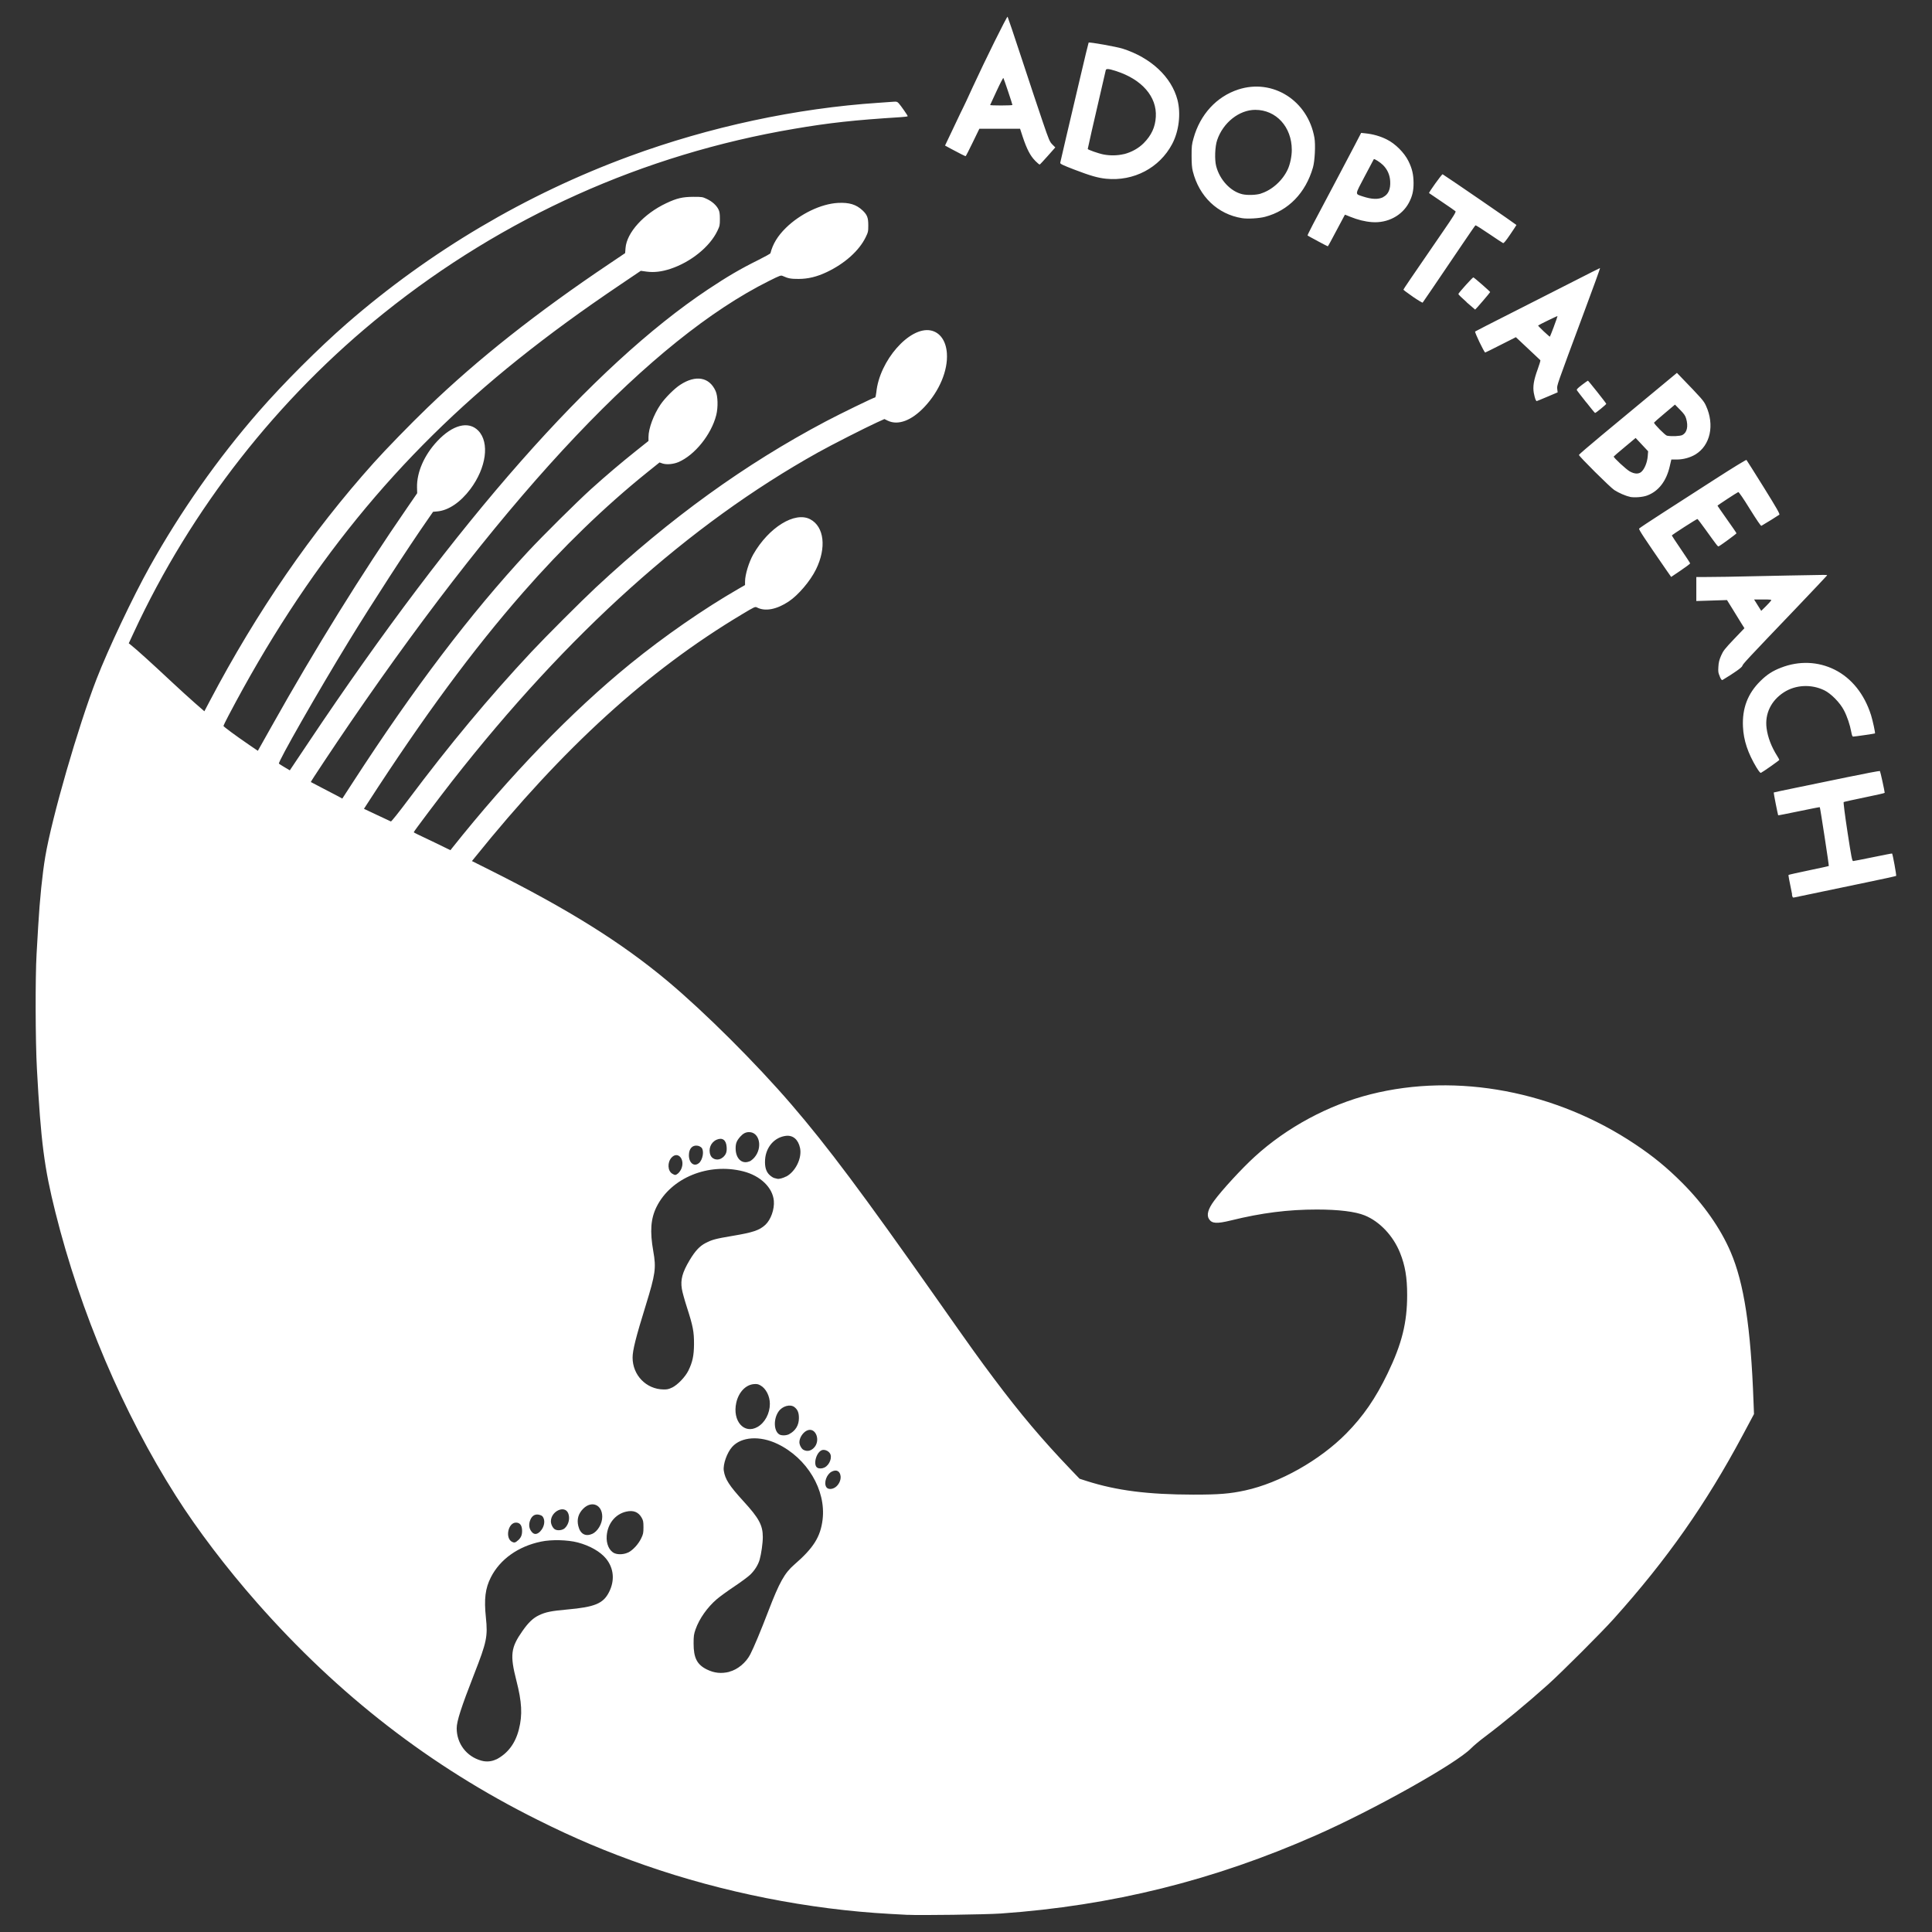 <?xml version="1.0" encoding="UTF-8" standalone="no"?>
<!-- Created with Inkscape (http://www.inkscape.org/) -->

<svg
   width="90"
   height="90"
   viewBox="0 0 23.813 23.813"
   version="1.1"
   id="svg8"
   inkscape:version="1.1.1 (3bf5ae0d25, 2021-09-20)"
   sodipodi:docname="beach.svg"
   inkscape:export-filename="Z:\Web_Images\Environmental\Web\Symbols\bird.png"
   inkscape:export-xdpi="27.580099"
   inkscape:export-ydpi="27.580099"
   xmlns:inkscape="http://www.inkscape.org/namespaces/inkscape"
   xmlns:sodipodi="http://sodipodi.sourceforge.net/DTD/sodipodi-0.dtd"
   xmlns="http://www.w3.org/2000/svg"
   xmlns:svg="http://www.w3.org/2000/svg"
   xmlns:rdf="http://www.w3.org/1999/02/22-rdf-syntax-ns#"
   xmlns:cc="http://creativecommons.org/ns#"
   xmlns:dc="http://purl.org/dc/elements/1.1/">
  <rect x="0" y="0" width="23.813" height="23.813" fill="#333333" stroke="none"/>
  <defs
     id="defs2">
    <clipPath
       clipPathUnits="userSpaceOnUse"
       id="clipPath5667-7">
      <circle
         style="opacity:0.74;fill:#000000;fill-rule:evenodd;stroke-width:0.018;stroke-linecap:round;stroke-linejoin:bevel"
         id="circle5669-2"
         cx="-94.802"
         cy="243.777"
         r="1187.282" />
    </clipPath>
    <clipPath
       clipPathUnits="userSpaceOnUse"
       id="clipPath5667">
      <circle
         style="opacity:0.74;fill:#000000;fill-rule:evenodd;stroke-width:0.018;stroke-linecap:round;stroke-linejoin:bevel"
         id="circle5669"
         cx="-94.802"
         cy="243.777"
         r="1187.282" />
    </clipPath>
  </defs>
  <sodipodi:namedview
     id="base"
     pagecolor="#ffffff"
     bordercolor="#666666"
     borderopacity="1.0"
     inkscape:pageopacity="0.0"
     inkscape:pageshadow="2"
     inkscape:zoom="3.959798"
     inkscape:cx="38.890873"
     inkscape:cy="51.896587"
     inkscape:document-units="mm"
     inkscape:current-layer="layer1"
     showgrid="false"
     inkscape:window-width="1920"
     inkscape:window-height="1017"
     inkscape:window-x="-8"
     inkscape:window-y="-8"
     inkscape:window-maximized="1"
     units="px"
     inkscape:pagecheckerboard="0" />
  <g
     inkscape:label="Layer 1"
     inkscape:groupmode="layer"
     id="layer1"
     transform="translate(0,-273.187)">
    <path
       style="fill:#ffffff;stroke-width:0.009"
       d="m 11.192,296.789 c -0.029,-0.002 -0.128,-0.007 -0.221,-0.012 -1.004,-0.055 -2.061,-0.265 -3.022,-0.6 -0.472,-0.165 -0.866,-0.331 -1.322,-0.559 -1.321,-0.658 -2.454,-1.535 -3.461,-2.679 -0.377,-0.428 -0.735,-0.899 -0.998,-1.314 -0.65,-1.023 -1.177,-2.263 -1.485,-3.495 -0.138,-0.552 -0.179,-0.867 -0.228,-1.769 -0.019,-0.343 -0.021,-1.127 -0.004,-1.418 0.006,-0.105 0.015,-0.259 0.02,-0.343 0.019,-0.328 0.051,-0.64 0.087,-0.854 0.082,-0.484 0.402,-1.595 0.632,-2.189 0.141,-0.365 0.449,-1.016 0.657,-1.388 0.38,-0.68 0.836,-1.329 1.341,-1.908 0.308,-0.353 0.738,-0.782 1.085,-1.085 1.026,-0.893 2.211,-1.594 3.486,-2.063 0.987,-0.363 2.056,-0.592 3.07,-0.659 0.076,-0.005 0.159,-0.011 0.183,-0.013 0.04,-0.003 0.047,-8e-4 0.066,0.02 0.025,0.027 0.11,0.149 0.11,0.158 0,0.004 -0.038,0.009 -0.085,0.012 -0.575,0.036 -0.883,0.07 -1.316,0.144 -1.858,0.315 -3.581,1.089 -5.054,2.27 -1.309,1.049 -2.378,2.414 -3.085,3.94 l -0.061,0.131 0.024,0.019 c 0.064,0.05 0.245,0.213 0.513,0.464 0.089,0.083 0.214,0.197 0.278,0.253 l 0.117,0.102 0.069,-0.131 c 0.577,-1.096 1.253,-2.078 2.018,-2.931 0.144,-0.161 0.459,-0.485 0.661,-0.679 0.624,-0.602 1.351,-1.176 2.251,-1.78 l 0.187,-0.126 0.005,-0.063 c 0.015,-0.19 0.224,-0.421 0.501,-0.552 0.131,-0.062 0.201,-0.078 0.333,-0.079 0.109,-1.2e-4 0.115,8e-4 0.17,0.027 0.065,0.031 0.117,0.078 0.142,0.129 0.013,0.027 0.017,0.052 0.017,0.117 0,0.077 -0.002,0.087 -0.031,0.147 -0.093,0.195 -0.327,0.384 -0.577,0.467 -0.109,0.036 -0.201,0.047 -0.293,0.035 l -0.074,-0.01 -0.237,0.16 c -0.495,0.334 -0.881,0.616 -1.273,0.929 -1.493,1.194 -2.617,2.577 -3.572,4.394 -0.034,0.065 -0.062,0.122 -0.062,0.126 0,0.009 0.149,0.119 0.314,0.232 l 0.11,0.075 0.026,-0.046 c 0.014,-0.025 0.079,-0.141 0.145,-0.258 0.535,-0.954 1.108,-1.878 1.672,-2.695 l 0.121,-0.176 -0.002,-0.071 c -0.004,-0.186 0.088,-0.398 0.249,-0.57 0.19,-0.203 0.386,-0.253 0.506,-0.13 0.142,0.147 0.099,0.458 -0.098,0.721 -0.122,0.162 -0.268,0.261 -0.404,0.274 l -0.055,0.005 -0.061,0.088 c -0.252,0.361 -0.688,1.034 -0.974,1.501 -0.388,0.634 -0.881,1.499 -0.865,1.515 0.005,0.005 0.037,0.026 0.072,0.046 l 0.062,0.037 0.227,-0.339 c 1.836,-2.746 3.511,-4.645 4.926,-5.588 0.241,-0.16 0.397,-0.252 0.623,-0.364 0.08,-0.04 0.147,-0.077 0.148,-0.083 0.03,-0.115 0.088,-0.211 0.189,-0.311 0.177,-0.174 0.435,-0.298 0.644,-0.309 0.138,-0.007 0.224,0.019 0.302,0.092 0.057,0.054 0.071,0.089 0.071,0.183 0,0.079 -0.002,0.086 -0.033,0.15 -0.082,0.166 -0.257,0.322 -0.477,0.427 -0.122,0.058 -0.232,0.085 -0.349,0.085 -0.093,4.1e-4 -0.129,-0.006 -0.192,-0.035 -0.027,-0.012 -0.03,-0.011 -0.173,0.06 -1.437,0.717 -3.19,2.566 -5.158,5.44 -0.206,0.301 -0.493,0.733 -0.489,0.736 0.002,0.002 0.07,0.037 0.151,0.079 0.081,0.042 0.168,0.087 0.192,0.1 l 0.045,0.025 0.128,-0.197 c 0.757,-1.168 1.453,-2.084 2.16,-2.846 0.187,-0.201 0.599,-0.609 0.775,-0.769 0.186,-0.168 0.375,-0.328 0.553,-0.47 l 0.158,-0.126 v -0.049 c 0,-0.104 0.063,-0.275 0.149,-0.401 0.055,-0.08 0.168,-0.194 0.242,-0.242 0.191,-0.125 0.359,-0.096 0.436,0.076 0.029,0.064 0.032,0.202 0.008,0.298 -0.061,0.24 -0.266,0.494 -0.467,0.579 -0.062,0.026 -0.145,0.033 -0.194,0.017 l -0.038,-0.013 -0.152,0.122 c -0.522,0.42 -1.045,0.926 -1.533,1.484 -0.617,0.705 -1.219,1.521 -1.91,2.589 l -0.048,0.074 0.161,0.076 c 0.089,0.042 0.166,0.078 0.171,0.08 0.006,0.002 0.101,-0.117 0.214,-0.268 0.512,-0.683 0.991,-1.258 1.518,-1.822 0.179,-0.191 0.611,-0.623 0.795,-0.795 0.923,-0.859 1.835,-1.518 2.833,-2.046 0.174,-0.092 0.593,-0.296 0.609,-0.296 0.004,0 0.01,-0.028 0.014,-0.062 0.038,-0.391 0.411,-0.815 0.671,-0.763 0.114,0.023 0.189,0.129 0.199,0.283 0.014,0.211 -0.093,0.465 -0.278,0.661 -0.159,0.168 -0.324,0.229 -0.451,0.168 l -0.041,-0.02 -0.093,0.042 c -0.14,0.064 -0.56,0.277 -0.726,0.37 -1.591,0.888 -3.078,2.224 -4.51,4.052 -0.152,0.195 -0.473,0.62 -0.472,0.628 1.128e-4,0.003 0.019,0.014 0.041,0.024 0.023,0.01 0.124,0.059 0.226,0.108 l 0.185,0.09 0.017,-0.022 c 0.716,-0.9 1.474,-1.684 2.197,-2.273 0.423,-0.344 0.91,-0.681 1.337,-0.927 l 0.08,-0.046 8.42e-5,-0.044 c 1.164e-4,-0.084 0.048,-0.24 0.102,-0.335 0.191,-0.333 0.513,-0.531 0.701,-0.432 0.173,0.091 0.203,0.352 0.071,0.619 -0.071,0.144 -0.218,0.316 -0.335,0.394 -0.148,0.099 -0.29,0.126 -0.39,0.075 -0.025,-0.013 -0.027,-0.012 -0.189,0.085 -1.161,0.695 -2.198,1.639 -3.293,2.999 l -0.033,0.041 0.216,0.108 c 0.971,0.486 1.626,0.895 2.196,1.372 0.456,0.382 1.086,1.009 1.527,1.522 0.443,0.515 0.872,1.088 1.79,2.393 0.435,0.619 0.519,0.736 0.705,0.984 0.326,0.435 0.593,0.751 0.942,1.116 l 0.113,0.118 0.087,0.028 c 0.37,0.118 0.753,0.167 1.314,0.168 0.318,4e-4 0.454,-0.011 0.642,-0.052 0.425,-0.093 0.918,-0.371 1.244,-0.701 0.208,-0.211 0.362,-0.433 0.511,-0.743 0.175,-0.363 0.24,-0.623 0.24,-0.965 1.73e-4,-0.215 -0.025,-0.364 -0.088,-0.52 -0.084,-0.209 -0.25,-0.385 -0.434,-0.46 -0.117,-0.048 -0.324,-0.073 -0.591,-0.073 -0.354,-9e-5 -0.68,0.041 -1.057,0.134 -0.176,0.043 -0.236,0.04 -0.272,-0.016 -0.033,-0.05 -0.012,-0.125 0.062,-0.225 0.098,-0.134 0.343,-0.4 0.501,-0.544 0.396,-0.362 0.913,-0.64 1.431,-0.77 1.065,-0.268 2.28,-0.038 3.259,0.617 0.224,0.15 0.389,0.285 0.578,0.474 0.265,0.265 0.474,0.563 0.598,0.853 0.165,0.384 0.249,0.934 0.282,1.845 l 0.006,0.153 -0.14,0.262 c -0.453,0.847 -0.931,1.529 -1.587,2.26 -0.15,0.168 -0.644,0.661 -0.812,0.812 -0.261,0.234 -0.549,0.472 -0.785,0.649 -0.06,0.045 -0.134,0.107 -0.165,0.139 -0.185,0.188 -1.202,0.758 -1.908,1.069 -1.261,0.557 -2.517,0.869 -3.885,0.965 -0.181,0.013 -1.006,0.024 -1.149,0.016 z m -5.075,-1.916 c 0.142,-0.074 0.235,-0.197 0.279,-0.372 0.045,-0.178 0.037,-0.335 -0.032,-0.603 -0.08,-0.313 -0.068,-0.404 0.077,-0.61 0.073,-0.104 0.13,-0.158 0.204,-0.193 0.082,-0.039 0.15,-0.052 0.346,-0.07 0.339,-0.03 0.444,-0.073 0.515,-0.213 0.074,-0.144 0.06,-0.296 -0.036,-0.414 -0.07,-0.086 -0.2,-0.16 -0.348,-0.199 -0.124,-0.033 -0.325,-0.038 -0.452,-0.011 -0.283,0.058 -0.508,0.219 -0.62,0.441 -0.069,0.136 -0.085,0.267 -0.061,0.495 0.024,0.234 0.011,0.3 -0.145,0.698 -0.159,0.407 -0.215,0.58 -0.215,0.667 0,0.189 0.122,0.349 0.304,0.399 0.064,0.018 0.129,0.011 0.185,-0.017 z m 2.872,-1.081 c 0.101,-0.025 0.205,-0.111 0.258,-0.213 0.043,-0.083 0.131,-0.293 0.224,-0.536 0.135,-0.352 0.199,-0.467 0.319,-0.571 0.238,-0.206 0.323,-0.343 0.349,-0.555 0.044,-0.365 -0.191,-0.758 -0.556,-0.933 -0.217,-0.104 -0.445,-0.089 -0.558,0.036 -0.064,0.071 -0.115,0.215 -0.104,0.293 0.016,0.106 0.066,0.184 0.243,0.378 0.191,0.208 0.238,0.296 0.238,0.441 0,0.076 -0.019,0.208 -0.039,0.279 -0.019,0.065 -0.062,0.133 -0.116,0.185 -0.027,0.026 -0.115,0.091 -0.196,0.145 -0.081,0.054 -0.177,0.124 -0.214,0.155 -0.12,0.103 -0.218,0.243 -0.264,0.374 -0.021,0.06 -0.024,0.082 -0.024,0.173 -4.022e-4,0.178 0.042,0.261 0.163,0.321 0.092,0.045 0.177,0.054 0.279,0.029 z m -1.247,-1.469 c 0.059,-0.029 0.127,-0.104 0.161,-0.175 0.025,-0.052 0.028,-0.067 0.028,-0.137 0,-0.067 -0.003,-0.083 -0.022,-0.117 -0.04,-0.071 -0.103,-0.096 -0.192,-0.075 -0.133,0.031 -0.227,0.147 -0.239,0.297 -0.008,0.099 0.031,0.188 0.097,0.216 0.045,0.019 0.117,0.015 0.167,-0.01 z m -1.356,-0.151 c 0.036,-0.033 0.049,-0.064 0.049,-0.116 0,-0.067 -0.026,-0.102 -0.075,-0.102 -0.097,-4e-4 -0.137,0.191 -0.049,0.237 0.028,0.014 0.042,0.011 0.075,-0.02 z m 0.912,-0.078 c 0.069,-0.031 0.125,-0.126 0.125,-0.212 2.525e-4,-0.15 -0.131,-0.204 -0.236,-0.098 -0.059,0.06 -0.079,0.131 -0.059,0.212 0.023,0.097 0.088,0.134 0.17,0.097 z m -0.637,-0.035 c 0.042,-0.044 0.059,-0.112 0.039,-0.159 -0.01,-0.024 -0.02,-0.033 -0.048,-0.041 -0.05,-0.015 -0.09,0.005 -0.113,0.055 -0.027,0.06 -0.02,0.118 0.02,0.16 0.029,0.031 0.064,0.026 0.103,-0.015 z m 0.3,-0.036 c 0.049,-0.045 0.067,-0.125 0.042,-0.185 -0.044,-0.104 -0.213,-0.024 -0.213,0.101 0,0.037 0.024,0.084 0.051,0.099 0.032,0.018 0.092,0.011 0.12,-0.015 z m 3.334,-0.504 c 0.042,-0.028 0.071,-0.087 0.066,-0.135 -0.007,-0.065 -0.051,-0.089 -0.11,-0.058 -0.064,0.033 -0.1,0.139 -0.066,0.191 0.019,0.029 0.069,0.03 0.11,0.002 z m -0.131,-0.245 c 0.062,-0.032 0.097,-0.126 0.065,-0.174 -0.021,-0.033 -0.07,-0.051 -0.101,-0.038 -0.07,0.029 -0.109,0.184 -0.053,0.216 0.022,0.013 0.06,0.011 0.089,-0.004 z m -0.139,-0.235 c 0.1,-0.09 0.028,-0.276 -0.084,-0.217 -0.048,0.025 -0.088,0.089 -0.088,0.141 0,0.034 0.026,0.083 0.052,0.095 0.042,0.021 0.084,0.014 0.121,-0.02 z m -0.296,-0.177 c 0.076,-0.039 0.118,-0.108 0.118,-0.196 2.848e-4,-0.068 -0.016,-0.106 -0.057,-0.137 -0.052,-0.038 -0.148,-0.011 -0.194,0.056 -0.063,0.091 -0.06,0.234 0.006,0.28 0.027,0.019 0.088,0.018 0.127,-0.002 z m -0.392,-0.087 c 0.091,-0.052 0.152,-0.167 0.152,-0.285 0,-0.095 -0.048,-0.189 -0.116,-0.227 -0.028,-0.016 -0.044,-0.019 -0.081,-0.016 -0.101,0.008 -0.188,0.1 -0.217,0.229 -0.05,0.226 0.097,0.393 0.262,0.299 z m -1.055,-0.484 c 0.071,-0.035 0.164,-0.132 0.203,-0.211 0.051,-0.105 0.068,-0.184 0.069,-0.325 8.033e-4,-0.153 -0.013,-0.224 -0.085,-0.447 -0.03,-0.093 -0.06,-0.199 -0.065,-0.236 -0.018,-0.112 0.006,-0.201 0.095,-0.351 0.068,-0.114 0.124,-0.175 0.198,-0.213 0.079,-0.041 0.123,-0.053 0.332,-0.088 0.252,-0.042 0.331,-0.069 0.403,-0.135 0.069,-0.063 0.115,-0.193 0.106,-0.297 -0.014,-0.163 -0.165,-0.309 -0.376,-0.363 -0.43,-0.11 -0.892,0.079 -1.07,0.438 -0.072,0.146 -0.083,0.301 -0.04,0.546 0.037,0.208 0.027,0.279 -0.093,0.668 -0.122,0.394 -0.162,0.553 -0.162,0.643 0,0.217 0.168,0.39 0.381,0.393 0.045,8.1e-4 0.066,-0.004 0.104,-0.023 z m 1.408,-2.602 c 0.116,-0.062 0.197,-0.229 0.171,-0.352 -0.022,-0.105 -0.087,-0.16 -0.174,-0.15 -0.141,0.017 -0.246,0.137 -0.257,0.292 -0.006,0.091 0.012,0.152 0.058,0.193 0.019,0.017 0.045,0.034 0.059,0.036 0.013,0.003 0.028,0.006 0.033,0.008 0.02,0.006 0.072,-0.008 0.111,-0.029 z m -1.334,-0.038 c 0.013,-0.01 0.031,-0.035 0.04,-0.054 0.053,-0.117 -0.04,-0.228 -0.119,-0.142 -0.053,0.058 -0.049,0.163 0.008,0.198 0.035,0.021 0.042,0.021 0.071,-0.002 z m 0.259,-0.128 c 0.048,-0.042 0.066,-0.152 0.032,-0.19 -0.01,-0.01 -0.03,-0.021 -0.046,-0.024 -0.066,-0.012 -0.11,0.035 -0.11,0.117 0,0.096 0.066,0.147 0.124,0.096 z m 0.624,-0.021 c 0.016,-0.007 0.043,-0.029 0.06,-0.049 0.103,-0.121 0.063,-0.312 -0.066,-0.312 -0.042,0 -0.074,0.017 -0.109,0.056 -0.044,0.05 -0.057,0.082 -0.057,0.143 -4.012e-4,0.127 0.078,0.201 0.171,0.161 z m -0.33,-0.049 c 0.04,-0.035 0.052,-0.068 0.047,-0.13 -0.006,-0.086 -0.053,-0.119 -0.124,-0.088 -0.072,0.032 -0.105,0.117 -0.075,0.19 0.024,0.058 0.101,0.072 0.151,0.028 z m 13.18,-3.241 c -0.036,-0.175 -0.048,-0.237 -0.044,-0.241 0.003,-0.003 0.115,-0.028 0.249,-0.056 0.134,-0.028 0.246,-0.052 0.247,-0.054 0.004,-0.004 -0.106,-0.72 -0.111,-0.725 -0.002,-0.002 -0.117,0.021 -0.257,0.05 -0.14,0.029 -0.255,0.052 -0.256,0.05 -0.004,-0.006 -0.058,-0.278 -0.055,-0.281 0.002,-0.002 0.122,-0.027 0.267,-0.057 0.145,-0.03 0.438,-0.09 0.65,-0.134 0.212,-0.044 0.389,-0.077 0.392,-0.074 0.005,0.004 0.059,0.25 0.059,0.269 0,0.004 -0.112,0.029 -0.249,0.057 -0.137,0.028 -0.253,0.054 -0.257,0.057 -0.004,0.004 0.015,0.158 0.047,0.367 0.048,0.311 0.057,0.36 0.07,0.36 0.008,0 0.119,-0.022 0.246,-0.048 0.127,-0.026 0.233,-0.047 0.234,-0.045 0.008,0.009 0.056,0.271 0.05,0.276 -0.004,0.003 -0.171,0.04 -0.371,0.081 -0.29,0.06 -0.731,0.152 -0.882,0.184 -0.022,0.005 -0.024,0.002 -0.032,-0.037 z m -0.437,-1.561 c -0.109,-0.182 -0.161,-0.337 -0.169,-0.506 -0.011,-0.228 0.059,-0.41 0.214,-0.563 0.082,-0.081 0.15,-0.125 0.256,-0.166 0.222,-0.086 0.456,-0.077 0.662,0.026 0.208,0.105 0.365,0.301 0.447,0.561 0.021,0.068 0.054,0.219 0.048,0.224 -0.003,0.003 -0.25,0.039 -0.269,0.039 -0.009,0 -0.016,-0.017 -0.023,-0.057 -0.016,-0.088 -0.051,-0.192 -0.091,-0.268 -0.048,-0.093 -0.159,-0.206 -0.242,-0.246 -0.161,-0.078 -0.354,-0.068 -0.499,0.026 -0.157,0.102 -0.235,0.264 -0.212,0.441 0.015,0.114 0.06,0.231 0.131,0.343 0.014,0.023 0.026,0.044 0.026,0.048 0,0.007 -0.207,0.152 -0.227,0.16 -0.007,0.003 -0.026,-0.02 -0.052,-0.063 z m -0.454,-1.126 c -0.02,-0.044 -0.022,-0.057 -0.018,-0.12 0.003,-0.055 0.011,-0.085 0.034,-0.138 0.026,-0.059 0.044,-0.082 0.158,-0.202 l 0.129,-0.135 -0.039,-0.062 c -0.021,-0.034 -0.07,-0.113 -0.107,-0.174 l -0.069,-0.111 -0.189,0.006 -0.189,0.006 v -0.148 -0.148 l 0.132,-1.5e-4 c 0.132,-1.5e-4 0.198,-0.001 0.989,-0.018 0.503,-0.01 0.494,-0.01 0.49,-8e-4 -0.002,0.004 -0.171,0.183 -0.376,0.398 -0.617,0.645 -0.663,0.694 -0.668,0.717 -0.005,0.019 -0.099,0.086 -0.244,0.173 -0.009,0.005 -0.018,-0.006 -0.034,-0.042 z m 0.631,-0.934 c 0.008,-0.014 4.03e-4,-0.015 -0.1,-0.015 h -0.109 l 0.044,0.07 0.044,0.07 0.056,-0.055 c 0.031,-0.03 0.059,-0.062 0.064,-0.07 z m -1.287,-0.373 c -0.272,-0.394 -0.346,-0.505 -0.339,-0.516 0.004,-0.006 0.133,-0.092 0.287,-0.191 0.153,-0.099 0.448,-0.288 0.654,-0.421 0.211,-0.136 0.378,-0.238 0.382,-0.234 0.004,0.004 0.099,0.155 0.212,0.336 0.164,0.264 0.202,0.331 0.193,0.339 -0.009,0.008 -0.176,0.112 -0.221,0.137 -0.006,0.004 -0.058,-0.072 -0.142,-0.207 -0.08,-0.13 -0.136,-0.211 -0.143,-0.209 -0.018,0.007 -0.256,0.163 -0.256,0.168 0,0.002 0.053,0.078 0.117,0.169 0.064,0.09 0.117,0.167 0.117,0.171 0,0.007 -0.202,0.155 -0.22,0.161 -0.01,0.004 -0.018,-0.007 -0.162,-0.207 -0.051,-0.071 -0.095,-0.129 -0.099,-0.13 -0.009,-0.002 -0.316,0.196 -0.316,0.203 -8.8e-5,0.003 0.051,0.08 0.113,0.171 0.062,0.091 0.113,0.169 0.113,0.173 0,0.005 -0.052,0.044 -0.117,0.088 l -0.117,0.079 z m -0.453,-0.908 c -0.054,-0.011 -0.136,-0.047 -0.192,-0.083 -0.05,-0.032 -0.436,-0.416 -0.436,-0.433 -8.4e-5,-0.005 0.127,-0.114 0.282,-0.243 0.155,-0.129 0.427,-0.354 0.604,-0.501 l 0.322,-0.267 0.028,0.029 c 0.286,0.296 0.301,0.313 0.33,0.376 0.109,0.236 0.054,0.49 -0.131,0.601 -0.065,0.039 -0.15,0.062 -0.231,0.062 h -0.065 l -0.02,0.086 c -0.042,0.181 -0.138,0.305 -0.277,0.357 -0.055,0.021 -0.159,0.029 -0.215,0.017 z m 0.142,-0.308 c 0.038,-0.032 0.072,-0.115 0.078,-0.19 l 0.005,-0.063 -0.077,-0.082 -0.077,-0.082 -0.134,0.112 c -0.074,0.061 -0.135,0.114 -0.136,0.117 -0.005,0.012 0.153,0.158 0.197,0.183 0.061,0.034 0.11,0.035 0.145,0.005 z m 0.505,-0.453 c 0.057,-0.029 0.075,-0.106 0.047,-0.202 -0.011,-0.038 -0.026,-0.059 -0.076,-0.11 l -0.062,-0.063 -0.128,0.108 c -0.071,0.059 -0.129,0.111 -0.13,0.114 -0.004,0.014 0.137,0.156 0.159,0.161 0.057,0.011 0.161,0.006 0.191,-0.008 z m -1.185,-0.403 c -0.057,-0.072 -0.108,-0.138 -0.113,-0.146 -0.009,-0.012 -8.4e-5,-0.022 0.059,-0.068 0.038,-0.029 0.072,-0.053 0.075,-0.053 0.006,3.8e-4 0.221,0.271 0.226,0.285 0.002,0.007 -0.127,0.113 -0.138,0.113 -0.003,9e-5 -0.052,-0.059 -0.108,-0.131 z m -0.626,-0.037 c -0.005,-0.012 -0.014,-0.047 -0.02,-0.079 -0.014,-0.079 -2.05e-4,-0.161 0.048,-0.292 0.021,-0.058 0.036,-0.108 0.033,-0.111 -0.004,-0.003 -0.073,-0.068 -0.154,-0.145 l -0.148,-0.139 -0.186,0.094 c -0.102,0.052 -0.189,0.095 -0.192,0.095 -0.012,2.7e-4 -0.133,-0.251 -0.124,-0.259 0.005,-0.004 0.217,-0.113 0.473,-0.242 0.255,-0.129 0.598,-0.303 0.762,-0.387 0.164,-0.084 0.301,-0.153 0.304,-0.153 0.004,0 -0.084,0.243 -0.195,0.54 -0.347,0.933 -0.337,0.904 -0.332,0.951 l 0.005,0.041 -0.127,0.054 c -0.07,0.03 -0.13,0.054 -0.132,0.054 -0.003,-9e-5 -0.009,-0.01 -0.015,-0.022 z m 0.228,-0.899 c 0.026,-0.068 0.045,-0.125 0.044,-0.127 -0.003,-0.003 -0.229,0.107 -0.239,0.116 -0.002,0.002 0.029,0.034 0.069,0.072 0.04,0.037 0.074,0.067 0.076,0.066 0.002,-10e-4 0.024,-0.058 0.05,-0.126 z m -1.076,-0.299 c -0.057,-0.05 -0.103,-0.095 -0.102,-0.1 0.004,-0.016 0.177,-0.208 0.185,-0.205 0.014,0.005 0.207,0.174 0.207,0.181 0,0.006 -0.18,0.216 -0.185,0.216 -8.04e-4,-10e-5 -0.048,-0.041 -0.106,-0.091 z m -0.663,-0.067 c -0.064,-0.044 -0.116,-0.083 -0.116,-0.087 8.03e-4,-0.007 0.081,-0.125 0.488,-0.717 0.127,-0.184 0.162,-0.241 0.154,-0.249 -0.006,-0.006 -0.081,-0.058 -0.167,-0.116 -0.086,-0.058 -0.157,-0.107 -0.159,-0.108 -0.007,-0.006 0.159,-0.237 0.167,-0.232 0.073,0.045 0.911,0.621 0.91,0.625 -8.03e-4,0.003 -0.035,0.056 -0.077,0.117 -0.053,0.078 -0.079,0.11 -0.088,0.106 -0.007,-0.003 -0.085,-0.054 -0.173,-0.114 -0.088,-0.06 -0.163,-0.107 -0.167,-0.105 -0.004,0.002 -0.077,0.108 -0.163,0.235 -0.343,0.506 -0.482,0.712 -0.488,0.718 -0.003,0.003 -0.059,-0.03 -0.123,-0.074 z m -1.173,-0.686 c -0.066,-0.035 -0.121,-0.065 -0.124,-0.068 -0.005,-0.005 0.055,-0.12 0.373,-0.718 0.07,-0.131 0.163,-0.308 0.207,-0.393 l 0.08,-0.154 0.056,0.006 c 0.089,0.009 0.181,0.035 0.26,0.075 0.105,0.052 0.216,0.163 0.267,0.267 0.046,0.093 0.062,0.165 0.063,0.269 1.48e-4,0.098 -0.015,0.163 -0.057,0.243 -0.084,0.159 -0.262,0.254 -0.454,0.24 -0.087,-0.006 -0.178,-0.029 -0.269,-0.066 -0.035,-0.015 -0.065,-0.026 -0.066,-0.026 -0.001,0 -0.048,0.088 -0.104,0.195 -0.056,0.107 -0.104,0.195 -0.107,0.195 -0.003,-2.5e-4 -0.059,-0.029 -0.124,-0.064 z m 0.809,-0.543 c 0.062,-0.032 0.09,-0.096 0.085,-0.193 -0.004,-0.078 -0.034,-0.146 -0.088,-0.2 -0.034,-0.034 -0.107,-0.081 -0.114,-0.073 -0.001,0.002 -0.052,0.096 -0.112,0.211 -0.124,0.236 -0.122,0.215 -0.025,0.248 0.112,0.037 0.193,0.04 0.255,0.008 z m -1.741,0.261 c -0.3,-0.048 -0.529,-0.266 -0.607,-0.578 -0.011,-0.043 -0.015,-0.096 -0.015,-0.19 -1.56e-4,-0.116 0.002,-0.14 0.024,-0.217 0.081,-0.293 0.284,-0.514 0.552,-0.601 0.425,-0.138 0.858,0.137 0.938,0.595 0.015,0.086 0.005,0.286 -0.018,0.366 -0.091,0.315 -0.303,0.532 -0.589,0.608 -0.074,0.02 -0.217,0.028 -0.284,0.017 z m 0.233,-0.304 c 0.136,-0.042 0.268,-0.161 0.331,-0.299 0.029,-0.064 0.049,-0.16 0.049,-0.238 0,-0.283 -0.192,-0.494 -0.45,-0.494 -0.198,0 -0.397,0.157 -0.47,0.373 -0.027,0.078 -0.033,0.241 -0.012,0.321 0.044,0.169 0.177,0.312 0.323,0.346 0.06,0.014 0.17,0.011 0.229,-0.008 z m -1.909,-0.182 c -0.101,-0.01 -0.197,-0.038 -0.39,-0.112 -0.148,-0.057 -0.177,-0.071 -0.175,-0.085 0.002,-0.009 0.034,-0.148 0.072,-0.311 0.038,-0.162 0.115,-0.491 0.172,-0.731 0.056,-0.24 0.104,-0.438 0.106,-0.439 0.009,-0.009 0.343,0.051 0.417,0.074 0.35,0.111 0.604,0.349 0.678,0.632 0.044,0.171 0.018,0.387 -0.066,0.545 -0.156,0.294 -0.474,0.461 -0.814,0.427 z m 0.22,-0.303 c 0.094,-0.024 0.18,-0.072 0.243,-0.135 0.096,-0.097 0.143,-0.198 0.15,-0.325 0.015,-0.247 -0.171,-0.462 -0.49,-0.564 -0.093,-0.03 -0.121,-0.032 -0.127,-0.011 -0.004,0.016 -0.092,0.397 -0.174,0.754 -0.026,0.116 -0.048,0.213 -0.048,0.217 0,0.009 0.132,0.056 0.195,0.068 0.081,0.016 0.175,0.014 0.251,-0.005 z m -1.095,0.08 c -0.059,-0.059 -0.103,-0.144 -0.153,-0.295 l -0.032,-0.098 h -0.251 -0.251 l -0.082,0.169 c -0.045,0.093 -0.084,0.169 -0.087,0.169 -0.007,0 -0.074,-0.034 -0.175,-0.088 l -0.079,-0.043 0.108,-0.227 c 0.059,-0.125 0.111,-0.234 0.116,-0.242 0.005,-0.008 0.058,-0.121 0.117,-0.251 0.152,-0.33 0.422,-0.876 0.43,-0.868 0.003,0.004 0.083,0.239 0.176,0.523 0.093,0.284 0.208,0.628 0.255,0.766 0.079,0.232 0.088,0.253 0.121,0.286 l 0.036,0.036 -0.092,0.104 c -0.051,0.057 -0.095,0.105 -0.1,0.107 -0.004,0.002 -0.03,-0.02 -0.058,-0.048 z m -0.279,-0.685 c 0,-0.011 -0.106,-0.327 -0.112,-0.334 -0.003,-0.004 -0.041,0.069 -0.083,0.16 -0.042,0.092 -0.078,0.17 -0.08,0.173 -0.002,0.004 0.059,0.006 0.136,0.006 0.077,0 0.139,-0.003 0.139,-0.006 z"
       id="path1518" />
  </g>
</svg>

